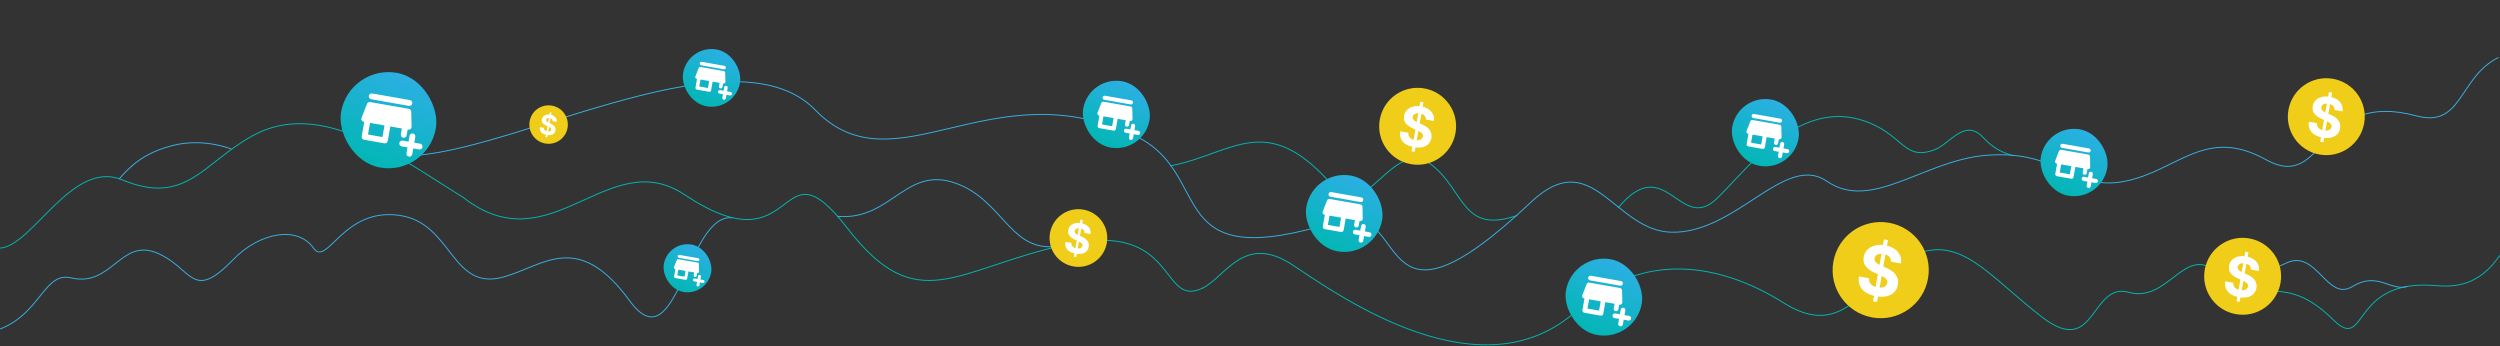<svg width="2600" height="360" viewBox="0 0 2600 360" fill="none" xmlns="http://www.w3.org/2000/svg">
<rect x="0" y="0" width="2600" height="360" fill="#333333" stroke="none"/>
<path d="M1251 299.5C1275.5 287 1294.05 242.036 1345 276C1396 310 1542 413 1641 322C1708.68 259.784 1790 273.999 1855 315C1920 356 1939 289 1989 266C2039 243 2068 287 2124 330C2180 373 2174 293 2214 304C2254 315 2271 257 2303 281C2357.24 321.681 2374 281 2426.5 332.5C2462.37 367.689 2443.5 289.5 2532.5 297C2554.06 298.817 2578 297 2599.5 266" stroke="#00B7B3" stroke-linecap="round"/>
<path d="M2320 292C2341.44 295.019 2354.32 283.518 2379 273C2409.5 260.001 2420.5 314 2446.5 298C2472.5 282 2486.05 303.032 2503.5 298" stroke="#38B0E4" stroke-linecap="round"/>
<path d="M761.5 226.5C714.5 221.5 703.983 380.124 655 313C601 239 565.667 276.258 524 288C469 303.5 471 232 415.5 224C356.44 215.487 340.3 278.366 326 258C309.5 234.5 270 241.5 242.5 270C199.067 315.012 200.5 278.5 163 263C125.5 247.5 116 299 74 289C46.097 282.357 42.5 325.5 0.5 342" stroke="#38B0E4" stroke-linecap="round"/>
<path d="M124 186C135 173.5 149 158.758 181 151C207.4 144.6 232.333 151.667 240.5 155" stroke="#38B0E4" stroke-linecap="round"/>
<path d="M2094 161.999C2089.17 160.333 2076.57 158.178 2062.5 142.999C2043.5 122.5 2028 149.5 2012.5 155.5C1978.88 168.516 1980.12 138.792 1936.5 125C1868.5 103.499 1815 178.5 1785 207C1747.19 242.921 1732 157 1683 216" stroke="#00B7B3" stroke-linecap="round"/>
<path d="M1217.5 172.5C1283.5 159.5 1318 113 1388.5 196C1419.85 232.91 1449.12 140.292 1489 171.5C1523.5 198.5 1520.5 244 1578 224" stroke="#00B7B3"/>
<path d="M411 161.5C513 171.5 759.889 23.872 848 114.5C930.639 199.5 1031 70.071 1181 141.5C1265 181.5 1205.79 288.549 1391 230C1468.5 205.5 1423.63 369.561 1592.5 210C1656 150 1678.69 239.822 1738 241.5C1805.41 243.408 1856.38 158.441 1900 188.499C1946.62 220.623 2001 166.5 2066 161.499C2142 155.499 2155 199.499 2210 188.499C2265 177.499 2293.5 131 2356.5 166C2419.5 201 2409 92.5 2513 120.5C2561.02 133.429 2557 80.5 2598 60" stroke="#38B0E4" stroke-linecap="round"/>
<path d="M1251 299.5C1205.5 321.5 1226.5 228.499 1108 254.499C993.539 279.612 954.261 332.041 881 237C807 141.001 832.488 282.827 712 202.5C632.5 149.499 573 276.5 482 205.499C415 164.001 334 102 263 141.001C210.551 169.811 193.5 214.501 127 187.001C75.195 165.578 34.172 255.204 0.5 258" stroke="#00B7B3" stroke-linecap="round"/>
<path d="M871 224.999C929 229.999 942.641 167.506 1000 192.999C1045 212.999 1053 264.999 1103 255.499" stroke="#38B0E4"/>
<rect x="1365.55" y="175.662" width="80" height="80" rx="40" transform="rotate(10 1365.55 175.662)" fill="url(#paint0_linear_7013_98006)"/>
<mask id="mask0_7013_98006" style="mask-type:alpha" maskUnits="userSpaceOnUse" x="1368" y="188" width="69" height="69">
<rect x="1379" y="188.864" width="58.667" height="58.667" transform="rotate(10 1379 188.864)" fill="#D9D9D9"/>
</mask>
<g mask="url(#mask0_7013_98006)">
<path d="M1413.83 244.648L1409.02 243.799C1408.34 243.679 1407.81 243.347 1407.43 242.805C1407.05 242.262 1406.92 241.649 1407.04 240.967C1407.16 240.285 1407.49 239.754 1408.03 239.374C1408.57 238.994 1409.19 238.864 1409.87 238.985L1414.68 239.833L1415.53 235.019C1415.65 234.337 1415.98 233.806 1416.53 233.426C1417.07 233.046 1417.68 232.916 1418.36 233.036C1419.04 233.156 1419.58 233.488 1419.96 234.031C1420.34 234.573 1420.47 235.186 1420.35 235.868L1419.5 240.682L1424.31 241.531C1424.99 241.652 1425.52 241.983 1425.9 242.526C1426.28 243.069 1426.41 243.681 1426.29 244.363C1426.17 245.045 1425.84 245.576 1425.3 245.956C1424.76 246.336 1424.14 246.466 1423.46 246.346L1418.65 245.497L1417.8 250.312C1417.68 250.994 1417.35 251.525 1416.8 251.905C1416.26 252.285 1415.65 252.415 1414.97 252.294C1414.29 252.174 1413.75 251.843 1413.37 251.3C1412.99 250.757 1412.86 250.145 1412.98 249.463L1413.83 244.648ZM1377.72 238.281C1377.04 238.161 1376.51 237.829 1376.13 237.286C1375.75 236.744 1375.62 236.131 1375.74 235.449L1377.86 223.413L1377.44 223.338C1376.68 223.204 1376.11 222.803 1375.73 222.137C1375.35 221.47 1375.31 220.77 1375.6 220.036L1380.13 208.424C1380.35 207.883 1380.72 207.471 1381.22 207.188C1381.73 206.905 1382.26 206.813 1382.82 206.912L1414.96 212.578C1415.52 212.677 1415.99 212.946 1416.37 213.385C1416.74 213.824 1416.94 214.335 1416.97 214.918L1417.25 227.379C1417.28 228.17 1417 228.813 1416.41 229.31C1415.83 229.807 1415.16 229.988 1414.39 229.854L1413.97 229.78L1413.12 234.594C1413 235.276 1412.67 235.807 1412.13 236.188C1411.59 236.568 1410.97 236.697 1410.29 236.577C1409.61 236.457 1409.08 236.125 1408.7 235.583C1408.32 235.04 1408.19 234.427 1408.31 233.745L1409.16 228.931L1399.53 227.233L1397.41 239.269C1397.29 239.952 1396.95 240.483 1396.41 240.863C1395.87 241.243 1395.26 241.373 1394.57 241.252L1377.72 238.281ZM1380.98 233.891L1393.02 236.013L1394.71 226.384L1382.68 224.262L1380.98 233.891ZM1383.67 204.579C1382.98 204.458 1382.45 204.127 1382.07 203.584C1381.69 203.041 1381.56 202.429 1381.68 201.747C1381.8 201.065 1382.14 200.534 1382.68 200.154C1383.22 199.774 1383.83 199.644 1384.52 199.764L1415.81 205.282C1416.49 205.402 1417.02 205.734 1417.4 206.277C1417.78 206.819 1417.91 207.432 1417.79 208.114C1417.67 208.796 1417.34 209.327 1416.8 209.707C1416.26 210.087 1415.64 210.217 1414.96 210.097L1383.67 204.579Z" fill="white"/>
</g>
<rect x="1635.55" y="262.663" width="80" height="80" rx="40" transform="rotate(10 1635.55 262.663)" fill="url(#paint1_linear_7013_98006)"/>
<mask id="mask1_7013_98006" style="mask-type:alpha" maskUnits="userSpaceOnUse" x="1638" y="275" width="69" height="69">
<rect x="1649" y="275.865" width="58.667" height="58.667" transform="rotate(10 1649 275.865)" fill="#D9D9D9"/>
</mask>
<g mask="url(#mask1_7013_98006)">
<path d="M1683.83 331.649L1679.02 330.8C1678.34 330.68 1677.81 330.348 1677.43 329.806C1677.05 329.263 1676.92 328.65 1677.04 327.968C1677.16 327.286 1677.49 326.755 1678.03 326.375C1678.57 325.995 1679.19 325.865 1679.87 325.985L1684.68 326.834L1685.53 322.02C1685.65 321.338 1685.98 320.807 1686.53 320.427C1687.07 320.047 1687.68 319.917 1688.36 320.037C1689.04 320.157 1689.58 320.489 1689.96 321.032C1690.34 321.574 1690.47 322.187 1690.35 322.869L1689.5 327.683L1694.31 328.532C1694.99 328.653 1695.52 328.984 1695.9 329.527C1696.28 330.07 1696.41 330.682 1696.29 331.364C1696.17 332.046 1695.84 332.577 1695.3 332.957C1694.76 333.337 1694.14 333.467 1693.46 333.347L1688.65 332.498L1687.8 337.313C1687.68 337.995 1687.35 338.526 1686.8 338.906C1686.26 339.286 1685.65 339.416 1684.97 339.295C1684.29 339.175 1683.75 338.844 1683.37 338.301C1682.99 337.758 1682.86 337.146 1682.98 336.464L1683.83 331.649ZM1647.72 325.282C1647.04 325.162 1646.51 324.83 1646.13 324.287C1645.75 323.745 1645.62 323.132 1645.74 322.45L1647.86 310.414L1647.44 310.339C1646.68 310.205 1646.11 309.804 1645.73 309.138C1645.35 308.471 1645.31 307.771 1645.6 307.037L1650.13 295.425C1650.35 294.884 1650.72 294.472 1651.22 294.189C1651.73 293.906 1652.26 293.814 1652.82 293.913L1684.96 299.579C1685.52 299.678 1685.99 299.947 1686.37 300.386C1686.74 300.825 1686.94 301.336 1686.97 301.919L1687.25 314.38C1687.28 315.171 1687 315.814 1686.41 316.311C1685.83 316.808 1685.16 316.989 1684.39 316.855L1683.97 316.781L1683.12 321.595C1683 322.277 1682.67 322.808 1682.13 323.189C1681.59 323.569 1680.97 323.698 1680.29 323.578C1679.61 323.458 1679.08 323.126 1678.7 322.584C1678.32 322.041 1678.19 321.428 1678.31 320.746L1679.16 315.932L1669.53 314.234L1667.41 326.27C1667.29 326.952 1666.95 327.484 1666.41 327.864C1665.87 328.244 1665.26 328.374 1664.57 328.253L1647.72 325.282ZM1650.98 320.892L1663.02 323.014L1664.71 313.385L1652.68 311.263L1650.98 320.892ZM1653.67 291.58C1652.98 291.459 1652.45 291.128 1652.07 290.585C1651.69 290.042 1651.56 289.43 1651.68 288.748C1651.8 288.066 1652.14 287.535 1652.68 287.155C1653.22 286.775 1653.83 286.645 1654.52 286.765L1685.81 292.283C1686.49 292.403 1687.02 292.735 1687.4 293.278C1687.78 293.82 1687.91 294.433 1687.79 295.115C1687.67 295.797 1687.34 296.328 1686.8 296.708C1686.26 297.088 1685.64 297.218 1684.96 297.098L1653.67 291.58Z" fill="white"/>
</g>
<rect x="363.442" y="67.078" width="100" height="100" rx="50" transform="rotate(10 363.442 67.078)" fill="url(#paint2_linear_7013_98006)"/>
<mask id="mask2_7013_98006" style="mask-type:alpha" maskUnits="userSpaceOnUse" x="367" y="83" width="86" height="86">
<rect x="380.246" y="83.58" width="73.333" height="73.333" transform="rotate(10 380.246 83.58)" fill="#D9D9D9"/>
</mask>
<g mask="url(#mask2_7013_98006)">
<path d="M423.791 153.31L417.773 152.249C416.92 152.098 416.256 151.684 415.781 151.005C415.306 150.327 415.144 149.562 415.294 148.709C415.445 147.856 415.859 147.193 416.537 146.717C417.216 146.242 417.981 146.08 418.834 146.23L424.852 147.292L425.913 141.273C426.064 140.421 426.478 139.757 427.157 139.282C427.835 138.807 428.601 138.644 429.453 138.795C430.306 138.945 430.97 139.359 431.445 140.038C431.92 140.716 432.082 141.482 431.932 142.334L430.871 148.353L436.889 149.414C437.741 149.564 438.405 149.979 438.88 150.657C439.355 151.336 439.518 152.101 439.367 152.954C439.217 153.806 438.803 154.47 438.124 154.945C437.446 155.42 436.68 155.583 435.828 155.432L429.809 154.371L428.748 160.389C428.598 161.242 428.183 161.906 427.505 162.381C426.827 162.856 426.061 163.018 425.208 162.868C424.356 162.718 423.692 162.303 423.217 161.625C422.742 160.946 422.58 160.181 422.73 159.328L423.791 153.31ZM378.654 145.351C377.801 145.201 377.138 144.786 376.663 144.108C376.188 143.429 376.025 142.664 376.175 141.811L378.828 126.766L378.302 126.673C377.349 126.505 376.636 126.004 376.162 125.171C375.689 124.337 375.636 123.462 376.005 122.544L381.667 108.029C381.941 107.354 382.394 106.839 383.025 106.485C383.656 106.131 384.323 106.016 385.025 106.139L425.197 113.223C425.899 113.347 426.486 113.683 426.958 114.231C427.43 114.78 427.68 115.419 427.707 116.147L428.063 131.724C428.095 132.712 427.747 133.517 427.016 134.138C426.286 134.759 425.445 134.985 424.492 134.817L423.965 134.724L422.904 140.743C422.754 141.595 422.34 142.259 421.661 142.734C420.983 143.209 420.217 143.372 419.365 143.221C418.512 143.071 417.848 142.657 417.373 141.978C416.898 141.3 416.736 140.534 416.886 139.682L417.947 133.663L405.911 131.541L403.258 146.587C403.107 147.439 402.693 148.103 402.015 148.578C401.336 149.053 400.571 149.215 399.718 149.065L378.654 145.351ZM382.724 139.863L397.77 142.516L399.892 130.48L384.847 127.827L382.724 139.863ZM386.082 103.223C385.23 103.073 384.566 102.658 384.091 101.98C383.616 101.301 383.453 100.536 383.604 99.683C383.754 98.831 384.168 98.167 384.847 97.692C385.525 97.217 386.291 97.055 387.144 97.205L426.262 104.103C427.115 104.253 427.779 104.667 428.254 105.346C428.729 106.024 428.891 106.79 428.741 107.642C428.59 108.495 428.176 109.159 427.498 109.634C426.819 110.109 426.054 110.271 425.201 110.121L386.082 103.223Z" fill="white"/>
</g>
<rect x="715.665" y="46.247" width="60" height="60" rx="30" transform="rotate(10 715.665 46.247)" fill="url(#paint3_linear_7013_98006)"/>
<mask id="mask3_7013_98006" style="mask-type:alpha" maskUnits="userSpaceOnUse" x="718" y="56" width="52" height="52">
<rect x="725.747" y="56.148" width="44" height="44" transform="rotate(10 725.747 56.148)" fill="#D9D9D9"/>
</mask>
<g mask="url(#mask3_7013_98006)">
<path d="M751.874 97.986L748.263 97.35C747.752 97.259 747.354 97.011 747.069 96.604C746.784 96.197 746.686 95.737 746.776 95.226C746.867 94.714 747.115 94.316 747.522 94.031C747.929 93.746 748.389 93.648 748.9 93.739L752.511 94.375L753.148 90.764C753.238 90.253 753.487 89.855 753.894 89.57C754.301 89.284 754.76 89.187 755.272 89.277C755.783 89.368 756.182 89.616 756.467 90.023C756.752 90.43 756.849 90.889 756.759 91.401L756.122 95.012L759.733 95.649C760.245 95.739 760.643 95.988 760.928 96.395C761.213 96.802 761.31 97.261 761.22 97.773C761.13 98.284 760.881 98.682 760.474 98.968C760.067 99.252 759.608 99.35 759.096 99.26L755.485 98.623L754.849 102.234C754.758 102.746 754.51 103.144 754.103 103.429C753.696 103.714 753.236 103.811 752.725 103.721C752.213 103.631 751.815 103.382 751.53 102.975C751.245 102.568 751.148 102.109 751.238 101.597L751.874 97.986ZM724.792 93.211C724.281 93.121 723.882 92.872 723.597 92.465C723.312 92.058 723.215 91.599 723.305 91.087L724.897 82.06L724.581 82.004C724.009 81.903 723.581 81.603 723.297 81.103C723.013 80.603 722.981 80.078 723.203 79.527L726.6 70.818C726.764 70.413 727.036 70.104 727.415 69.891C727.794 69.679 728.194 69.61 728.615 69.684L752.718 73.934C753.139 74.008 753.492 74.21 753.775 74.539C754.058 74.868 754.208 75.252 754.224 75.689L754.437 85.035C754.457 85.627 754.248 86.11 753.81 86.483C753.372 86.856 752.867 86.992 752.295 86.891L751.979 86.835L751.342 90.446C751.252 90.958 751.004 91.356 750.596 91.641C750.189 91.926 749.73 92.023 749.219 91.933C748.707 91.843 748.309 91.594 748.024 91.187C747.739 90.78 747.641 90.321 747.731 89.809L748.368 86.198L741.146 84.925L739.554 93.952C739.464 94.464 739.216 94.862 738.809 95.147C738.401 95.432 737.942 95.53 737.431 95.439L724.792 93.211ZM727.234 89.918L736.262 91.51L737.535 84.288L728.508 82.696L727.234 89.918ZM729.249 67.934C728.738 67.844 728.339 67.595 728.054 67.188C727.769 66.781 727.672 66.322 727.762 65.81C727.852 65.299 728.101 64.901 728.508 64.615C728.915 64.331 729.374 64.233 729.886 64.323L753.357 68.462C753.869 68.552 754.267 68.801 754.552 69.208C754.837 69.615 754.934 70.074 754.844 70.586C754.754 71.097 754.505 71.496 754.098 71.781C753.691 72.066 753.232 72.163 752.72 72.073L729.249 67.934Z" fill="white"/>
</g>
<rect x="694.721" y="250.04" width="50" height="50" rx="25" transform="rotate(10 694.721 250.04)" fill="url(#paint4_linear_7013_98006)"/>
<mask id="mask4_7013_98006" style="mask-type:alpha" maskUnits="userSpaceOnUse" x="696" y="258" width="44" height="43">
<rect x="703.122" y="258.291" width="36.667" height="36.667" transform="rotate(10 703.122 258.291)" fill="#D9D9D9"/>
</mask>
<g mask="url(#mask4_7013_98006)">
<path d="M724.895 293.156L721.886 292.625C721.46 292.55 721.128 292.343 720.89 292.004C720.653 291.664 720.571 291.282 720.647 290.855C720.722 290.429 720.929 290.097 721.268 289.86C721.607 289.622 721.99 289.541 722.416 289.616L725.426 290.147L725.956 287.138C726.031 286.711 726.239 286.379 726.578 286.142C726.917 285.904 727.3 285.823 727.726 285.898C728.152 285.974 728.484 286.181 728.722 286.52C728.959 286.859 729.041 287.242 728.965 287.668L728.435 290.677L731.444 291.208C731.87 291.283 732.202 291.49 732.44 291.83C732.677 292.169 732.758 292.552 732.683 292.978C732.608 293.404 732.401 293.736 732.062 293.974C731.722 294.211 731.34 294.292 730.913 294.217L727.904 293.686L727.374 296.696C727.298 297.122 727.091 297.454 726.752 297.691C726.413 297.929 726.03 298.01 725.604 297.935C725.177 297.86 724.846 297.653 724.608 297.313C724.37 296.974 724.289 296.591 724.364 296.165L724.895 293.156ZM702.327 289.176C701.9 289.101 701.568 288.894 701.331 288.555C701.093 288.216 701.012 287.833 701.087 287.407L702.414 279.884L702.15 279.837C701.674 279.753 701.317 279.503 701.081 279.086C700.844 278.67 700.818 278.232 701.002 277.773L703.833 270.516C703.97 270.178 704.196 269.92 704.512 269.743C704.828 269.566 705.161 269.509 705.512 269.571L725.598 273.112C725.949 273.174 726.243 273.342 726.479 273.617C726.715 273.891 726.839 274.21 726.853 274.575L727.031 282.363C727.047 282.857 726.873 283.259 726.508 283.57C726.143 283.88 725.722 283.994 725.246 283.91L724.982 283.863L724.452 286.872C724.376 287.299 724.169 287.631 723.83 287.868C723.491 288.106 723.108 288.187 722.682 288.112C722.255 288.036 721.924 287.829 721.686 287.49C721.449 287.151 721.367 286.768 721.443 286.342L721.973 283.333L715.955 282.271L714.628 289.794C714.553 290.221 714.346 290.552 714.007 290.79C713.668 291.028 713.285 291.109 712.859 291.034L702.327 289.176ZM704.362 286.433L711.885 287.759L712.946 281.741L705.423 280.414L704.362 286.433ZM706.041 268.113C705.614 268.037 705.282 267.83 705.045 267.491C704.807 267.152 704.726 266.769 704.801 266.343C704.877 265.916 705.084 265.584 705.423 265.347C705.762 265.109 706.145 265.028 706.571 265.103L726.131 268.552C726.557 268.627 726.889 268.835 727.126 269.174C727.364 269.513 727.445 269.896 727.37 270.322C727.295 270.748 727.088 271.08 726.748 271.318C726.409 271.555 726.026 271.637 725.6 271.561L706.041 268.113Z" fill="white"/>
</g>
<rect x="1132.61" y="78.455" width="70" height="70" rx="35" transform="rotate(10 1132.61 78.455)" fill="url(#paint5_linear_7013_98006)"/>
<mask id="mask5_7013_98006" style="mask-type:alpha" maskUnits="userSpaceOnUse" x="1135" y="90" width="60" height="60">
<rect x="1144.37" y="90.007" width="51.333" height="51.333" transform="rotate(10 1144.37 90.007)" fill="#D9D9D9"/>
</mask>
<g mask="url(#mask5_7013_98006)">
<path d="M1174.85 138.818L1170.64 138.075C1170.04 137.97 1169.58 137.68 1169.25 137.205C1168.91 136.73 1168.8 136.194 1168.91 135.597C1169.01 135 1169.3 134.536 1169.78 134.203C1170.25 133.87 1170.79 133.757 1171.38 133.862L1175.6 134.605L1176.34 130.392C1176.44 129.795 1176.73 129.331 1177.21 128.998C1177.68 128.666 1178.22 128.552 1178.82 128.657C1179.41 128.762 1179.88 129.052 1180.21 129.527C1180.54 130.002 1180.66 130.538 1180.55 131.135L1179.81 135.348L1184.02 136.091C1184.62 136.196 1185.08 136.486 1185.42 136.961C1185.75 137.436 1185.86 137.972 1185.76 138.568C1185.65 139.165 1185.36 139.63 1184.89 139.962C1184.41 140.295 1183.88 140.409 1183.28 140.303L1179.07 139.561L1178.32 143.773C1178.22 144.37 1177.93 144.835 1177.45 145.167C1176.98 145.5 1176.44 145.614 1175.85 145.508C1175.25 145.403 1174.78 145.113 1174.45 144.638C1174.12 144.163 1174.01 143.627 1174.11 143.03L1174.85 138.818ZM1143.26 133.246C1142.66 133.141 1142.2 132.851 1141.86 132.376C1141.53 131.901 1141.42 131.365 1141.52 130.769L1143.38 120.237L1143.01 120.172C1142.34 120.054 1141.85 119.704 1141.51 119.12C1141.18 118.537 1141.15 117.924 1141.4 117.282L1145.37 107.121C1145.56 106.648 1145.88 106.288 1146.32 106.04C1146.76 105.792 1147.23 105.712 1147.72 105.798L1175.84 110.757C1176.33 110.843 1176.74 111.079 1177.07 111.463C1177.4 111.847 1177.58 112.294 1177.59 112.804L1177.84 123.707C1177.87 124.399 1177.62 124.962 1177.11 125.397C1176.6 125.832 1176.01 125.991 1175.34 125.873L1174.98 125.808L1174.23 130.021C1174.13 130.617 1173.84 131.082 1173.36 131.415C1172.89 131.747 1172.35 131.861 1171.76 131.756C1171.16 131.65 1170.69 131.36 1170.36 130.885C1170.03 130.411 1169.92 129.875 1170.02 129.278L1170.76 125.065L1162.34 123.579L1160.48 134.111C1160.38 134.708 1160.09 135.173 1159.61 135.505C1159.14 135.838 1158.6 135.952 1158 135.846L1143.26 133.246ZM1146.11 129.405L1156.64 131.262L1158.12 122.837L1147.59 120.98L1146.11 129.405ZM1148.46 103.757C1147.86 103.652 1147.4 103.362 1147.06 102.887C1146.73 102.412 1146.62 101.876 1146.72 101.279C1146.83 100.682 1147.12 100.218 1147.59 99.885C1148.07 99.553 1148.6 99.439 1149.2 99.544L1176.58 104.373C1177.18 104.478 1177.65 104.768 1177.98 105.243C1178.31 105.718 1178.42 106.254 1178.32 106.85C1178.21 107.447 1177.92 107.912 1177.45 108.244C1176.97 108.577 1176.44 108.691 1175.84 108.585L1148.46 103.757Z" fill="white"/>
</g>
<rect x="1807.61" y="97.455" width="70" height="70" rx="35" transform="rotate(10 1807.61 97.455)" fill="url(#paint6_linear_7013_98006)"/>
<mask id="mask6_7013_98006" style="mask-type:alpha" maskUnits="userSpaceOnUse" x="1810" y="109" width="60" height="60">
<rect x="1819.37" y="109.007" width="51.333" height="51.333" transform="rotate(10 1819.37 109.007)" fill="#D9D9D9"/>
</mask>
<g mask="url(#mask6_7013_98006)">
<path d="M1849.85 157.818L1845.64 157.075C1845.04 156.97 1844.58 156.68 1844.25 156.205C1843.91 155.73 1843.8 155.194 1843.91 154.597C1844.01 154 1844.3 153.536 1844.78 153.203C1845.25 152.87 1845.79 152.757 1846.38 152.862L1850.6 153.605L1851.34 149.392C1851.44 148.795 1851.73 148.331 1852.21 147.998C1852.68 147.666 1853.22 147.552 1853.82 147.657C1854.41 147.762 1854.88 148.052 1855.21 148.527C1855.54 149.002 1855.66 149.538 1855.55 150.135L1854.81 154.348L1859.02 155.091C1859.62 155.196 1860.08 155.486 1860.42 155.961C1860.75 156.436 1860.86 156.972 1860.76 157.568C1860.65 158.165 1860.36 158.63 1859.89 158.962C1859.41 159.295 1858.88 159.409 1858.28 159.303L1854.07 158.561L1853.32 162.773C1853.22 163.37 1852.93 163.835 1852.45 164.167C1851.98 164.5 1851.44 164.614 1850.85 164.508C1850.25 164.403 1849.78 164.113 1849.45 163.638C1849.12 163.163 1849.01 162.627 1849.11 162.03L1849.85 157.818ZM1818.26 152.246C1817.66 152.141 1817.2 151.851 1816.86 151.376C1816.53 150.901 1816.42 150.365 1816.52 149.769L1818.38 139.237L1818.01 139.172C1817.34 139.054 1816.85 138.704 1816.51 138.12C1816.18 137.537 1816.15 136.924 1816.4 136.282L1820.37 126.121C1820.56 125.648 1820.88 125.288 1821.32 125.04C1821.76 124.792 1822.23 124.712 1822.72 124.798L1850.84 129.757C1851.33 129.843 1851.74 130.079 1852.07 130.463C1852.4 130.847 1852.58 131.294 1852.59 131.804L1852.84 142.707C1852.87 143.399 1852.62 143.962 1852.11 144.397C1851.6 144.832 1851.01 144.991 1850.34 144.873L1849.98 144.808L1849.23 149.021C1849.13 149.617 1848.84 150.082 1848.36 150.415C1847.89 150.747 1847.35 150.861 1846.76 150.756C1846.16 150.65 1845.69 150.36 1845.36 149.885C1845.03 149.411 1844.92 148.875 1845.02 148.278L1845.76 144.065L1837.34 142.579L1835.48 153.111C1835.38 153.708 1835.09 154.173 1834.61 154.505C1834.14 154.838 1833.6 154.952 1833 154.846L1818.26 152.246ZM1821.11 148.405L1831.64 150.262L1833.12 141.837L1822.59 139.98L1821.11 148.405ZM1823.46 122.757C1822.86 122.652 1822.4 122.362 1822.06 121.887C1821.73 121.412 1821.62 120.876 1821.72 120.279C1821.83 119.682 1822.12 119.218 1822.59 118.885C1823.07 118.553 1823.6 118.439 1824.2 118.544L1851.58 123.373C1852.18 123.478 1852.65 123.768 1852.98 124.243C1853.31 124.718 1853.42 125.254 1853.32 125.85C1853.21 126.447 1852.92 126.912 1852.45 127.244C1851.97 127.577 1851.44 127.691 1850.84 127.585L1823.46 122.757Z" fill="white"/>
</g>
<rect x="2128.61" y="128.455" width="70" height="70" rx="35" transform="rotate(10 2128.61 128.455)" fill="url(#paint7_linear_7013_98006)"/>
<mask id="mask7_7013_98006" style="mask-type:alpha" maskUnits="userSpaceOnUse" x="2131" y="140" width="60" height="60">
<rect x="2140.37" y="140.007" width="51.333" height="51.333" transform="rotate(10 2140.37 140.007)" fill="#D9D9D9"/>
</mask>
<g mask="url(#mask7_7013_98006)">
<path d="M2170.85 188.818L2166.64 188.075C2166.04 187.97 2165.58 187.68 2165.25 187.205C2164.91 186.73 2164.8 186.194 2164.91 185.597C2165.01 185 2165.3 184.536 2165.78 184.203C2166.25 183.87 2166.79 183.757 2167.38 183.862L2171.6 184.605L2172.34 180.392C2172.44 179.795 2172.73 179.331 2173.21 178.998C2173.68 178.666 2174.22 178.552 2174.82 178.657C2175.41 178.762 2175.88 179.052 2176.21 179.527C2176.54 180.002 2176.66 180.538 2176.55 181.135L2175.81 185.348L2180.02 186.091C2180.62 186.196 2181.08 186.486 2181.42 186.961C2181.75 187.436 2181.86 187.972 2181.76 188.568C2181.65 189.165 2181.36 189.63 2180.89 189.962C2180.41 190.295 2179.88 190.409 2179.28 190.303L2175.07 189.56L2174.32 193.773C2174.22 194.37 2173.93 194.835 2173.45 195.167C2172.98 195.5 2172.44 195.613 2171.85 195.508C2171.25 195.403 2170.78 195.113 2170.45 194.638C2170.12 194.163 2170.01 193.627 2170.11 193.03L2170.85 188.818ZM2139.26 183.246C2138.66 183.141 2138.2 182.851 2137.86 182.376C2137.53 181.901 2137.42 181.365 2137.52 180.769L2139.38 170.237L2139.01 170.172C2138.34 170.054 2137.85 169.704 2137.51 169.12C2137.18 168.537 2137.15 167.924 2137.4 167.282L2141.37 157.121C2141.56 156.648 2141.88 156.288 2142.32 156.04C2142.76 155.792 2143.23 155.712 2143.72 155.798L2171.84 160.757C2172.33 160.843 2172.74 161.079 2173.07 161.463C2173.4 161.847 2173.58 162.294 2173.59 162.804L2173.84 173.707C2173.87 174.399 2173.62 174.962 2173.11 175.397C2172.6 175.832 2172.01 175.991 2171.34 175.873L2170.98 175.808L2170.23 180.021C2170.13 180.617 2169.84 181.082 2169.36 181.415C2168.89 181.747 2168.35 181.861 2167.76 181.756C2167.16 181.65 2166.69 181.36 2166.36 180.885C2166.03 180.411 2165.92 179.875 2166.02 179.278L2166.76 175.065L2158.34 173.579L2156.48 184.111C2156.38 184.708 2156.09 185.173 2155.61 185.505C2155.14 185.838 2154.6 185.952 2154 185.846L2139.26 183.246ZM2142.11 179.405L2152.64 181.262L2154.12 172.837L2143.59 170.98L2142.11 179.405ZM2144.46 153.757C2143.86 153.652 2143.4 153.362 2143.06 152.887C2142.73 152.412 2142.62 151.876 2142.72 151.279C2142.83 150.682 2143.12 150.218 2143.59 149.885C2144.07 149.553 2144.6 149.439 2145.2 149.544L2172.58 154.373C2173.18 154.478 2173.65 154.768 2173.98 155.243C2174.31 155.718 2174.42 156.254 2174.32 156.85C2174.21 157.447 2173.92 157.912 2173.45 158.244C2172.97 158.577 2172.44 158.691 2171.84 158.585L2144.46 153.757Z" fill="white"/>
</g>
<circle cx="570.545" cy="129.546" r="20" transform="rotate(10 570.545 129.546)" fill="#EFCD18"/>
<path d="M567.374 142.542L571.921 116.758L573.572 117.049L569.026 142.833L567.374 142.542ZM574.801 126.041C574.864 125.215 574.629 124.523 574.098 123.965C573.566 123.407 572.776 123.036 571.729 122.852C571.017 122.726 570.398 122.721 569.873 122.836C569.348 122.944 568.924 123.15 568.601 123.453C568.284 123.757 568.087 124.131 568.009 124.574C567.93 124.941 567.95 125.277 568.07 125.581C568.196 125.888 568.392 126.168 568.659 126.423C568.927 126.671 569.246 126.903 569.616 127.121C569.987 127.332 570.389 127.527 570.821 127.707L572.596 128.477C573.46 128.837 574.239 129.252 574.931 129.72C575.624 130.188 576.203 130.716 576.667 131.303C577.131 131.891 577.456 132.543 577.641 133.261C577.832 133.98 577.856 134.77 577.711 135.631C577.482 136.892 576.966 137.93 576.165 138.744C575.372 139.553 574.332 140.107 573.047 140.406C571.77 140.7 570.292 140.699 568.613 140.403C566.948 140.11 565.543 139.599 564.397 138.871C563.258 138.144 562.431 137.219 561.916 136.097C561.409 134.969 561.269 133.66 561.497 132.17L565.718 132.914C565.643 133.614 565.739 134.226 566.006 134.751C566.282 135.27 566.694 135.7 567.244 136.039C567.801 136.373 568.456 136.606 569.208 136.738C569.946 136.869 570.606 136.874 571.188 136.755C571.777 136.637 572.256 136.414 572.625 136.084C572.995 135.755 573.224 135.342 573.311 134.845C573.393 134.382 573.324 133.968 573.104 133.604C572.891 133.241 572.543 132.902 572.058 132.588C571.58 132.276 570.981 131.962 570.261 131.648L568.114 130.688C566.45 129.959 565.193 129.055 564.345 127.978C563.496 126.901 563.21 125.6 563.485 124.077C563.699 122.827 564.223 121.795 565.059 120.98C565.902 120.166 566.961 119.601 568.235 119.286C569.509 118.971 570.898 118.946 572.402 119.211C573.933 119.481 575.223 119.978 576.272 120.703C577.328 121.429 578.093 122.315 578.566 123.361C579.039 124.407 579.178 125.546 578.981 126.778L574.801 126.041Z" fill="white"/>
<circle cx="1121.55" cy="247.546" r="30" transform="rotate(10 1121.55 247.546)" fill="#EFCD18"/>
<path d="M1116.79 267.042L1123.61 228.366L1126.09 228.803L1119.27 267.479L1116.79 267.042ZM1127.93 242.291C1128.02 241.051 1127.67 240.013 1126.87 239.177C1126.08 238.34 1124.89 237.783 1123.32 237.506C1122.25 237.318 1121.32 237.31 1120.54 237.483C1119.75 237.645 1119.11 237.954 1118.63 238.408C1118.15 238.864 1117.86 239.425 1117.74 240.09C1117.62 240.64 1117.65 241.144 1117.83 241.601C1118.02 242.06 1118.31 242.481 1118.71 242.863C1119.12 243.235 1119.59 243.584 1120.15 243.911C1120.71 244.227 1121.31 244.52 1121.96 244.79L1124.62 245.945C1125.92 246.485 1127.08 247.106 1128.12 247.809C1129.16 248.511 1130.03 249.303 1130.73 250.184C1131.42 251.065 1131.91 252.044 1132.19 253.121C1132.48 254.2 1132.51 255.385 1132.29 256.676C1131.95 258.567 1131.18 260.124 1129.97 261.345C1128.78 262.558 1127.23 263.389 1125.3 263.838C1123.38 264.279 1121.16 264.278 1118.65 263.834C1116.15 263.394 1114.04 262.627 1112.32 261.535C1110.61 260.445 1109.37 259.057 1108.6 257.374C1107.84 255.682 1107.63 253.719 1107.97 251.484L1114.3 252.6C1114.19 253.65 1114.33 254.568 1114.74 255.356C1115.15 256.135 1115.77 256.779 1116.59 257.287C1117.43 257.788 1118.41 258.138 1119.54 258.337C1120.65 258.532 1121.64 258.54 1122.51 258.362C1123.39 258.185 1124.11 257.85 1124.66 257.356C1125.22 256.861 1125.56 256.242 1125.69 255.496C1125.82 254.801 1125.71 254.181 1125.38 253.635C1125.06 253.09 1124.54 252.583 1123.81 252.112C1123.1 251.643 1122.2 251.173 1121.12 250.702L1117.9 249.262C1115.4 248.167 1113.52 246.812 1112.24 245.196C1110.97 243.58 1110.54 241.629 1110.95 239.345C1111.27 237.47 1112.06 235.921 1113.32 234.699C1114.58 233.478 1116.17 232.631 1118.08 232.158C1119.99 231.685 1122.07 231.647 1124.33 232.045C1126.63 232.45 1128.56 233.196 1130.13 234.284C1131.72 235.373 1132.87 236.702 1133.58 238.271C1134.29 239.84 1134.49 241.548 1134.2 243.397L1127.93 242.291Z" fill="white"/>
<circle cx="1474.34" cy="131.338" r="40" transform="rotate(10 1474.34 131.338)" fill="#EFCD18"/>
<path d="M1467.99 157.335L1477.09 105.767L1480.39 106.35L1471.3 157.918L1467.99 157.335ZM1482.85 124.334C1482.97 122.681 1482.5 121.296 1481.44 120.181C1480.38 119.066 1478.8 118.323 1476.7 117.954C1475.28 117.703 1474.04 117.693 1472.99 117.923C1471.94 118.139 1471.09 118.55 1470.45 119.156C1469.81 119.765 1469.42 120.512 1469.26 121.398C1469.11 122.132 1469.15 122.804 1469.39 123.414C1469.64 124.026 1470.03 124.587 1470.56 125.096C1471.1 125.592 1471.74 126.058 1472.48 126.493C1473.22 126.915 1474.02 127.306 1474.89 127.666L1478.44 129.206C1480.17 129.926 1481.72 130.754 1483.11 131.691C1484.49 132.628 1485.65 133.683 1486.58 134.858C1487.51 136.032 1488.16 137.337 1488.53 138.774C1488.91 140.212 1488.96 141.792 1488.67 143.513C1488.21 146.035 1487.18 148.111 1485.58 149.739C1483.99 151.356 1481.91 152.464 1479.34 153.063C1476.79 153.652 1473.83 153.65 1470.47 153.058C1467.14 152.47 1464.33 151.449 1462.04 149.992C1459.76 148.538 1458.11 146.689 1457.08 144.444C1456.06 142.188 1455.78 139.57 1456.24 136.591L1464.68 138.079C1464.53 139.479 1464.72 140.703 1465.26 141.753C1465.81 142.792 1466.63 143.65 1467.73 144.329C1468.85 144.996 1470.16 145.462 1471.66 145.728C1473.14 145.988 1474.46 145.999 1475.62 145.761C1476.8 145.526 1477.76 145.079 1478.5 144.42C1479.24 143.761 1479.69 142.935 1479.87 141.941C1480.03 141.014 1479.89 140.187 1479.45 139.458C1479.03 138.733 1478.33 138.056 1477.36 137.428C1476.41 136.802 1475.21 136.176 1473.77 135.548L1469.47 133.628C1466.15 132.168 1463.63 130.361 1461.94 128.207C1460.24 126.052 1459.67 123.452 1460.22 120.406C1460.64 117.905 1461.69 115.84 1463.36 114.21C1465.05 112.583 1467.17 111.454 1469.72 110.823C1472.26 110.192 1475.04 110.142 1478.05 110.673C1481.11 111.213 1483.69 112.208 1485.79 113.658C1487.9 115.11 1489.43 116.882 1490.38 118.974C1491.32 121.065 1491.6 123.343 1491.21 125.808L1482.85 124.334Z" fill="white"/>
<circle cx="1955.92" cy="280.923" r="50" transform="rotate(10 1955.92 280.923)" fill="#EFCD18"/>
<path d="M1947.99 313.421L1959.36 248.96L1963.49 249.689L1952.12 314.149L1947.99 313.421ZM1966.56 272.169C1966.72 270.102 1966.13 268.372 1964.8 266.978C1963.47 265.583 1961.5 264.656 1958.88 264.194C1957.1 263.88 1955.55 263.867 1954.24 264.154C1952.93 264.425 1951.87 264.939 1951.06 265.697C1950.27 266.457 1949.78 267.391 1949.58 268.499C1949.38 269.417 1949.43 270.256 1949.73 271.019C1950.05 271.784 1950.54 272.485 1951.21 273.122C1951.88 273.742 1952.67 274.324 1953.6 274.868C1954.53 275.395 1955.53 275.883 1956.61 276.333L1961.05 278.258C1963.21 279.159 1965.16 280.194 1966.89 281.365C1968.62 282.536 1970.07 283.855 1971.23 285.323C1972.39 286.791 1973.2 288.423 1973.66 290.218C1974.14 292.016 1974.2 293.991 1973.84 296.143C1973.26 299.295 1971.97 301.89 1969.97 303.925C1967.99 305.946 1965.39 307.332 1962.18 308.081C1958.98 308.816 1955.29 308.813 1951.09 308.073C1946.93 307.339 1943.42 306.062 1940.55 304.242C1937.7 302.424 1935.64 300.112 1934.35 297.306C1933.08 294.486 1932.73 291.214 1933.3 287.49L1943.85 289.35C1943.67 291.1 1943.91 292.631 1944.57 293.943C1945.26 295.241 1946.29 296.314 1947.67 297.162C1949.06 297.996 1950.7 298.579 1952.58 298.911C1954.42 299.236 1956.07 299.25 1957.53 298.953C1959 298.659 1960.2 298.1 1961.12 297.276C1962.05 296.452 1962.62 295.419 1962.84 294.177C1963.04 293.019 1962.87 291.985 1962.32 291.074C1961.79 290.167 1960.92 289.321 1959.7 288.536C1958.51 287.754 1957.01 286.971 1955.21 286.186L1949.84 283.786C1945.68 281.962 1942.54 279.703 1940.42 277.01C1938.3 274.316 1937.58 271.066 1938.27 267.258C1938.81 264.133 1940.12 261.552 1942.21 259.514C1944.31 257.48 1946.96 256.069 1950.15 255.28C1953.33 254.492 1956.8 254.429 1960.56 255.092C1964.39 255.767 1967.62 257.011 1970.24 258.823C1972.88 260.639 1974.79 262.854 1975.97 265.468C1977.16 268.083 1977.5 270.93 1977.01 274.011L1966.56 272.169Z" fill="white"/>
<circle cx="2332.34" cy="287.338" r="40" transform="rotate(10 2332.34 287.338)" fill="#EFCD18"/>
<path d="M2325.99 313.335L2335.09 261.767L2338.39 262.35L2329.3 313.918L2325.99 313.335ZM2340.85 280.334C2340.97 278.681 2340.5 277.296 2339.44 276.181C2338.38 275.066 2336.8 274.323 2334.7 273.954C2333.28 273.703 2332.04 273.693 2330.99 273.923C2329.94 274.139 2329.09 274.55 2328.45 275.156C2327.81 275.765 2327.42 276.512 2327.26 277.398C2327.11 278.132 2327.15 278.804 2327.39 279.414C2327.64 280.026 2328.03 280.587 2328.56 281.096C2329.1 281.592 2329.74 282.058 2330.48 282.493C2331.22 282.915 2332.02 283.306 2332.89 283.666L2336.44 285.206C2338.17 285.926 2339.72 286.754 2341.11 287.691C2342.49 288.628 2343.65 289.683 2344.58 290.858C2345.51 292.032 2346.16 293.337 2346.53 294.774C2346.91 296.212 2346.96 297.792 2346.67 299.513C2346.21 302.035 2345.18 304.111 2343.58 305.739C2341.99 307.356 2339.91 308.464 2337.34 309.063C2334.79 309.652 2331.83 309.65 2328.47 309.058C2325.14 308.47 2322.33 307.449 2320.04 305.992C2317.76 304.538 2316.11 302.689 2315.08 300.444C2314.06 298.188 2313.78 295.57 2314.24 292.591L2322.68 294.079C2322.53 295.479 2322.72 296.703 2323.26 297.753C2323.81 298.792 2324.63 299.65 2325.73 300.329C2326.85 300.996 2328.16 301.462 2329.66 301.728C2331.14 301.988 2332.46 301.999 2333.62 301.761C2334.8 301.526 2335.76 301.079 2336.5 300.42C2337.24 299.761 2337.69 298.935 2337.87 297.941C2338.03 297.014 2337.89 296.187 2337.45 295.458C2337.03 294.733 2336.33 294.056 2335.36 293.428C2334.41 292.802 2333.21 292.176 2331.77 291.548L2327.47 289.628C2324.15 288.168 2321.63 286.361 2319.94 284.207C2318.24 282.052 2317.67 279.452 2318.22 276.406C2318.64 273.905 2319.69 271.84 2321.36 270.21C2323.05 268.583 2325.17 267.454 2327.72 266.823C2330.26 266.192 2333.04 266.142 2336.05 266.673C2339.11 267.213 2341.69 268.208 2343.79 269.658C2345.9 271.11 2347.43 272.882 2348.38 274.974C2349.32 277.065 2349.6 279.343 2349.21 281.808L2340.85 280.334Z" fill="white"/>
<circle cx="2419.34" cy="121.338" r="40" transform="rotate(10 2419.34 121.338)" fill="#EFCD18"/>
<path d="M2412.99 147.335L2422.09 95.767L2425.39 96.35L2416.3 147.918L2412.99 147.335ZM2427.85 114.334C2427.97 112.681 2427.5 111.296 2426.44 110.181C2425.38 109.066 2423.8 108.323 2421.7 107.954C2420.28 107.703 2419.04 107.693 2417.99 107.923C2416.94 108.139 2416.09 108.55 2415.45 109.156C2414.81 109.765 2414.42 110.512 2414.26 111.398C2414.11 112.132 2414.15 112.804 2414.39 113.414C2414.64 114.026 2415.03 114.587 2415.56 115.096C2416.1 115.592 2416.74 116.058 2417.48 116.493C2418.22 116.915 2419.02 117.306 2419.89 117.666L2423.44 119.206C2425.17 119.926 2426.72 120.754 2428.11 121.691C2429.49 122.628 2430.65 123.683 2431.58 124.858C2432.51 126.032 2433.16 127.337 2433.53 128.774C2433.91 130.212 2433.96 131.792 2433.67 133.513C2433.21 136.035 2432.18 138.111 2430.58 139.739C2428.99 141.356 2426.91 142.464 2424.34 143.063C2421.79 143.652 2418.83 143.65 2415.47 143.058C2412.14 142.47 2409.33 141.449 2407.04 139.992C2404.76 138.538 2403.11 136.689 2402.08 134.444C2401.06 132.188 2400.78 129.57 2401.24 126.591L2409.68 128.079C2409.53 129.479 2409.72 130.703 2410.26 131.753C2410.81 132.792 2411.63 133.65 2412.73 134.329C2413.85 134.996 2415.16 135.462 2416.66 135.728C2418.14 135.988 2419.46 135.999 2420.62 135.761C2421.8 135.526 2422.76 135.079 2423.5 134.42C2424.24 133.761 2424.69 132.935 2424.87 131.941C2425.03 131.014 2424.89 130.187 2424.45 129.458C2424.03 128.733 2423.33 128.056 2422.36 127.428C2421.41 126.802 2420.21 126.176 2418.77 125.548L2414.47 123.628C2411.15 122.168 2408.63 120.361 2406.94 118.207C2405.24 116.052 2404.67 113.452 2405.22 110.406C2405.64 107.905 2406.69 105.84 2408.36 104.21C2410.05 102.583 2412.17 101.454 2414.72 100.823C2417.26 100.192 2420.04 100.142 2423.05 100.673C2426.11 101.213 2428.69 102.208 2430.79 103.658C2432.9 105.11 2434.43 106.882 2435.38 108.974C2436.32 111.065 2436.6 113.343 2436.21 115.808L2427.85 114.334Z" fill="white"/>
<defs>
<linearGradient id="paint0_linear_7013_98006" x1="1452.22" y1="274.057" x2="1475.89" y2="187.5" gradientUnits="userSpaceOnUse">
<stop stop-color="#00B7B3"/>
<stop offset="1" stop-color="#2EAFE6"/>
</linearGradient>
<linearGradient id="paint1_linear_7013_98006" x1="1722.22" y1="361.058" x2="1745.89" y2="274.501" gradientUnits="userSpaceOnUse">
<stop stop-color="#00B7B3"/>
<stop offset="1" stop-color="#2EAFE6"/>
</linearGradient>
<linearGradient id="paint2_linear_7013_98006" x1="471.773" y1="190.072" x2="501.367" y2="81.875" gradientUnits="userSpaceOnUse">
<stop stop-color="#00B7B3"/>
<stop offset="1" stop-color="#2EAFE6"/>
</linearGradient>
<linearGradient id="paint3_linear_7013_98006" x1="780.664" y1="120.044" x2="798.42" y2="55.125" gradientUnits="userSpaceOnUse">
<stop stop-color="#00B7B3"/>
<stop offset="1" stop-color="#2EAFE6"/>
</linearGradient>
<linearGradient id="paint4_linear_7013_98006" x1="748.886" y1="311.537" x2="763.683" y2="257.438" gradientUnits="userSpaceOnUse">
<stop stop-color="#00B7B3"/>
<stop offset="1" stop-color="#2EAFE6"/>
</linearGradient>
<linearGradient id="paint5_linear_7013_98006" x1="1208.44" y1="164.551" x2="1229.16" y2="88.813" gradientUnits="userSpaceOnUse">
<stop stop-color="#00B7B3"/>
<stop offset="1" stop-color="#2EAFE6"/>
</linearGradient>
<linearGradient id="paint6_linear_7013_98006" x1="1883.44" y1="183.551" x2="1904.16" y2="107.813" gradientUnits="userSpaceOnUse">
<stop stop-color="#00B7B3"/>
<stop offset="1" stop-color="#2EAFE6"/>
</linearGradient>
<linearGradient id="paint7_linear_7013_98006" x1="2204.44" y1="214.551" x2="2225.16" y2="138.813" gradientUnits="userSpaceOnUse">
<stop stop-color="#00B7B3"/>
<stop offset="1" stop-color="#2EAFE6"/>
</linearGradient>
</defs>
</svg>
